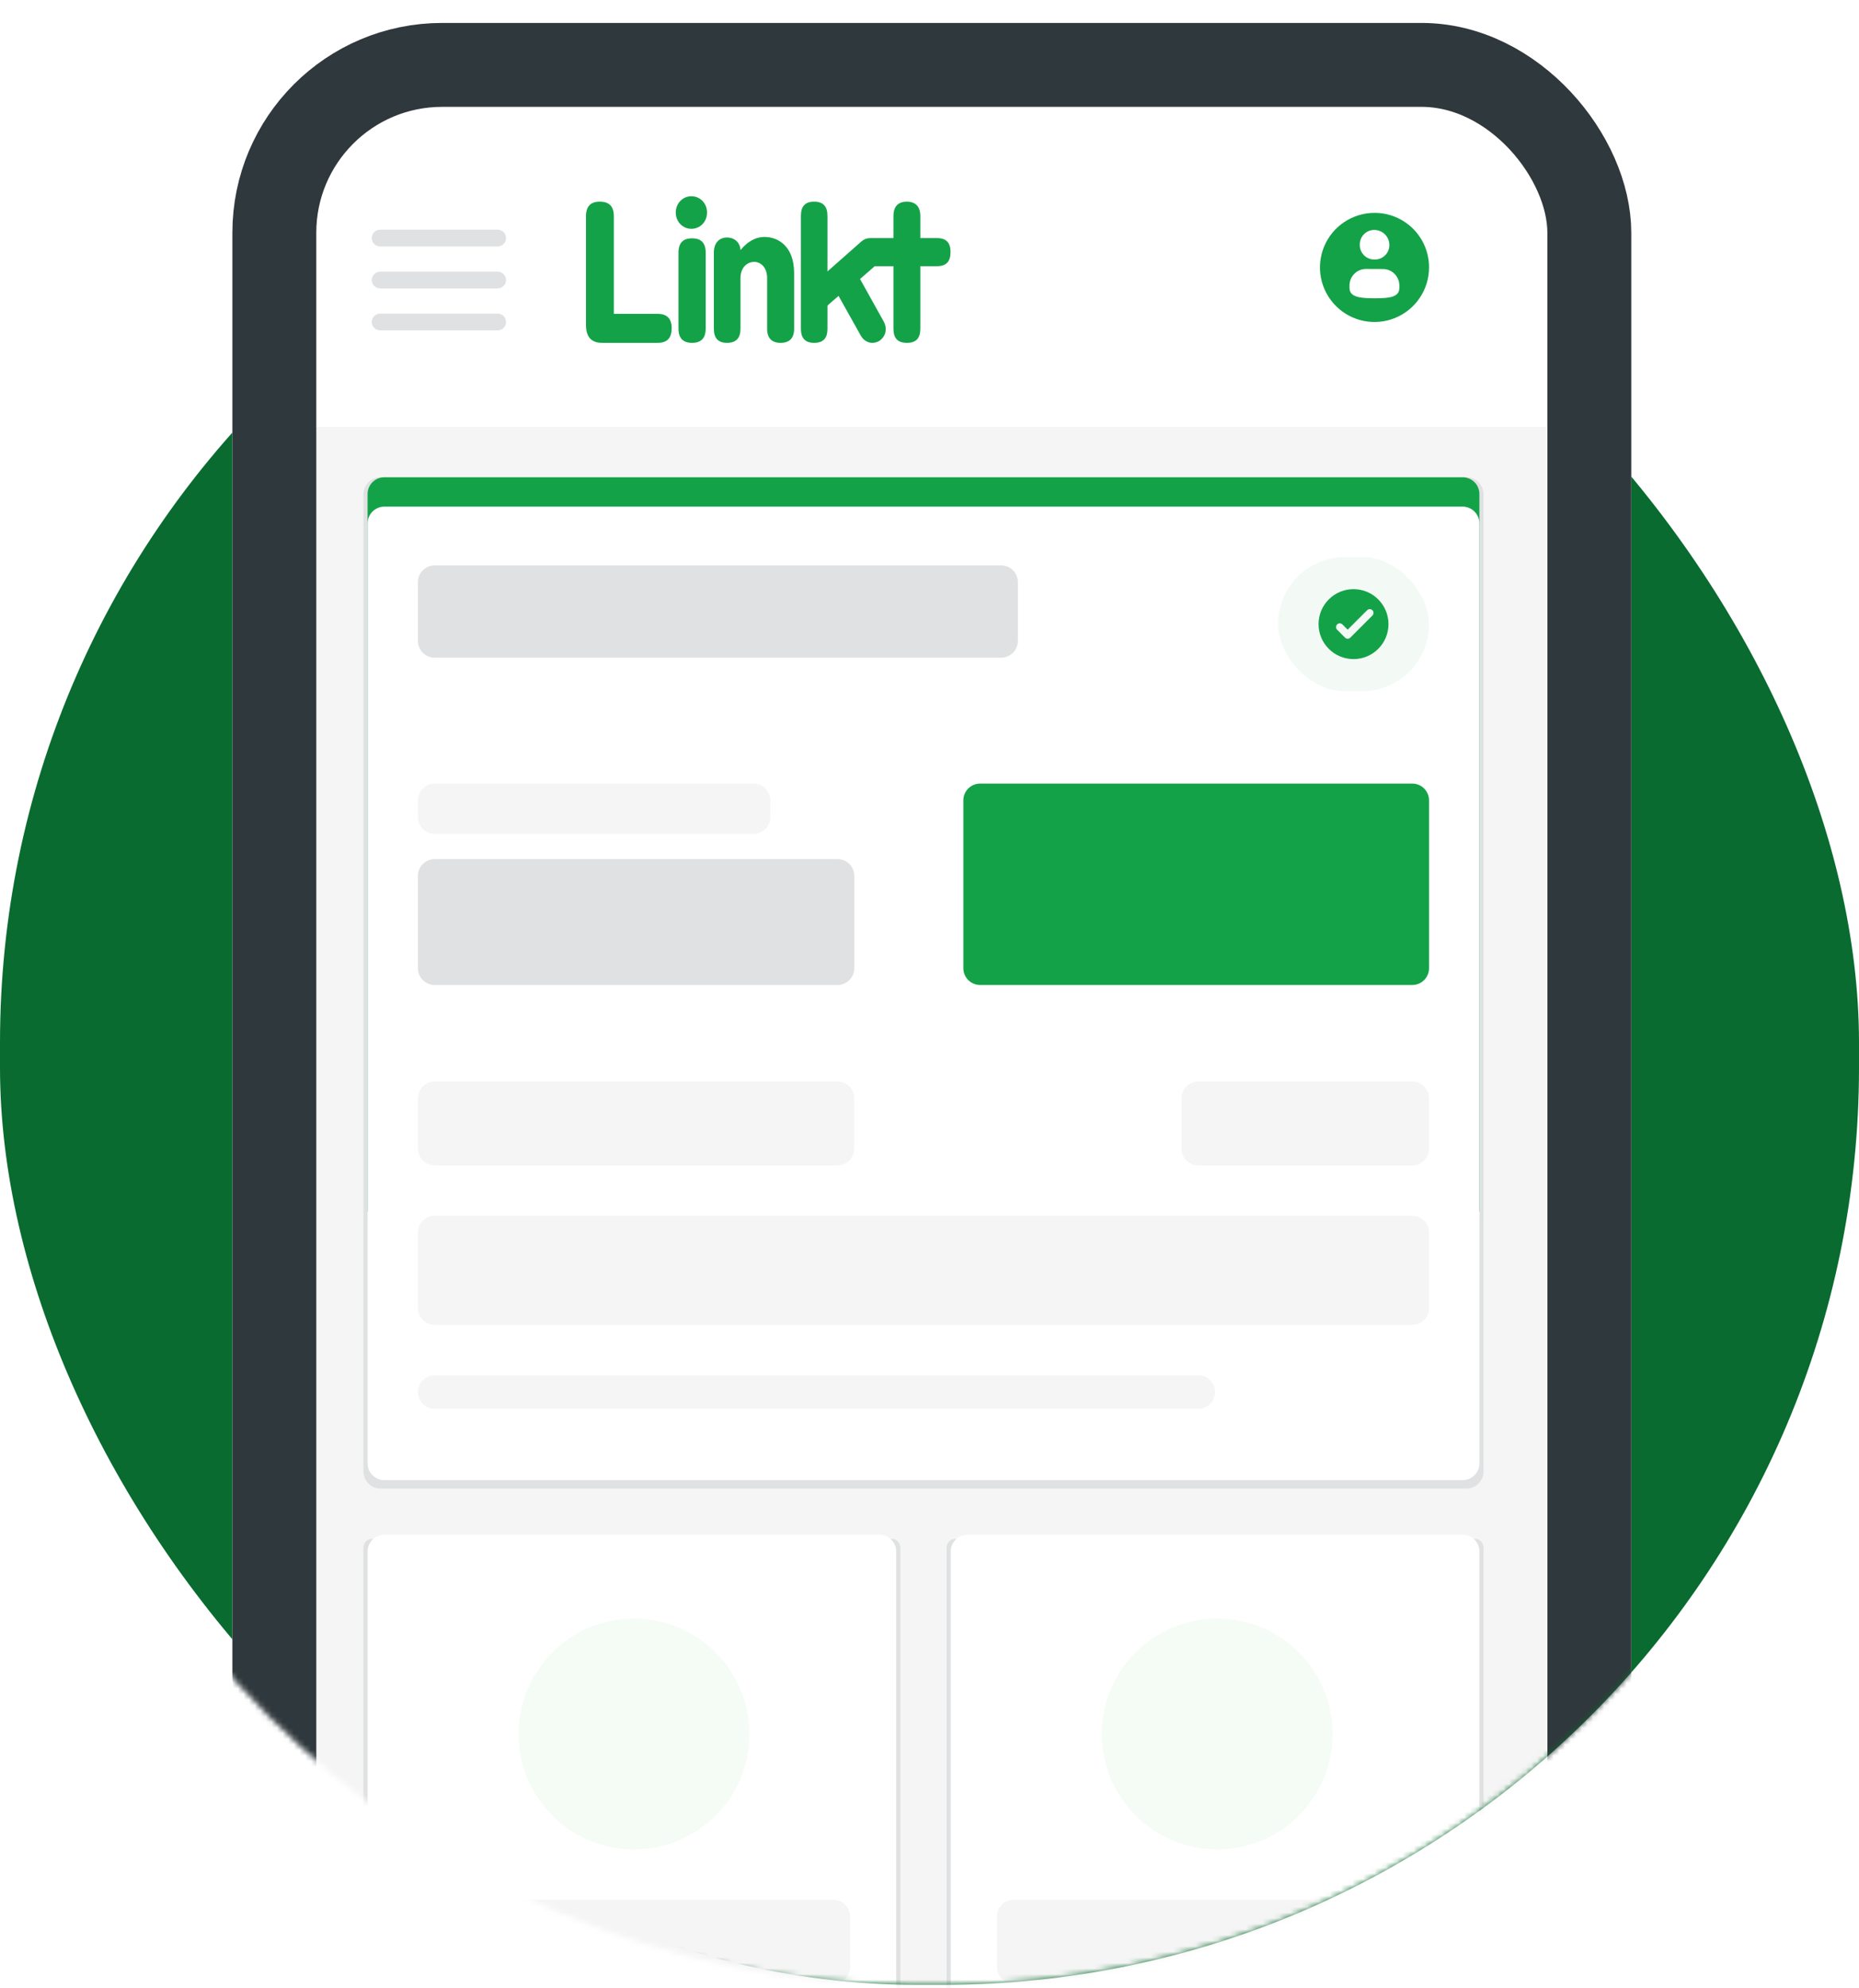 <svg width="332" height="355" viewBox="0 0 332 355" fill="none" xmlns="http://www.w3.org/2000/svg">
<rect y="22.41" width="332" height="332" rx="163.794" fill="#096B2F"/>
<mask id="mask0_3332_33769" style="mask-type:alpha" maskUnits="userSpaceOnUse" x="0" y="0" width="332" height="355">
<path d="M0 0H332V190.616C332 281.077 258.667 354.41 168.206 354.41H163.794C73.333 354.41 0 281.077 0 190.616V0Z" fill="#21DC21"/>
</mask>
<g mask="url(#mask0_3332_33769)">
<g filter="url(#filter0_dd_3332_33769)">
<rect x="41.5" y="6.10352e-05" width="249.83" height="505.735" rx="37.464" fill="white"/>
<g clip-path="url(#clip0_3332_33769)">
<rect x="54.409" y="15.187" width="221.784" height="472.04" fill="#F5F5F5"/>
<path d="M54.409 15.187H276.193V72.132H54.409V15.187Z" fill="white"/>
<path fill-rule="evenodd" clip-rule="evenodd" d="M121.17 40.995V54.588C121.17 56.312 122.011 57.125 123.599 57.125C125.188 57.125 126.029 56.312 126.029 54.588V40.995C126.029 39.272 125.188 38.459 123.599 38.459C122.011 38.459 121.17 39.272 121.17 40.995ZM120.684 33.853C120.684 35.487 121.932 36.762 123.462 36.762C125.054 36.762 126.272 35.487 126.272 33.853C126.272 32.219 125.054 30.944 123.462 30.944C121.932 30.944 120.684 32.219 120.684 33.853ZM132.243 40.556C132.243 39.548 131.466 38.314 129.818 38.314C128.264 38.314 127.486 39.548 127.486 40.913V54.623C127.486 56.28 128.264 57.124 129.818 57.124C131.466 57.124 132.243 56.28 132.243 54.623V45.559C132.243 43.642 133.456 42.667 134.7 42.667C135.819 42.667 137.001 43.609 137.001 45.559V54.623C137.001 56.28 137.84 57.124 139.395 57.124C141.012 57.124 141.82 56.28 141.82 54.623V44.649C141.82 39.873 138.96 38.217 136.565 38.217C134.7 38.217 133.332 39.256 132.243 40.556ZM164.365 38.419V34.471C164.365 32.82 163.528 31.914 161.948 31.914C160.367 31.914 159.561 32.82 159.561 34.471V38.419H155.431C154.842 38.419 154.315 38.613 153.819 39.034L147.776 44.373V34.438C147.776 32.755 147.002 31.914 145.39 31.914C143.779 31.914 143.035 32.755 143.035 34.438V54.633C143.035 56.283 143.809 57.124 145.39 57.124C147.033 57.124 147.776 56.283 147.776 54.633V50.49C147.931 50.296 149.605 48.872 149.76 48.742L153.742 55.861C154.072 56.427 154.503 56.791 155.054 56.996C155.688 57.232 156.409 57.131 157.01 56.792C157.589 56.414 158.029 55.81 158.147 55.117C158.249 54.516 158.158 53.944 157.85 53.365L153.594 45.724L156.219 43.435H159.561V54.6C159.561 56.315 160.336 57.124 161.979 57.124C163.59 57.124 164.365 56.315 164.365 54.6V43.435H167.341C168.984 43.435 169.759 42.626 169.759 40.911C169.759 39.228 168.984 38.419 167.341 38.419H164.365ZM117.435 57.124H107.511C105.583 57.124 104.649 56.024 104.649 53.921V34.535C104.649 32.755 105.489 31.914 107.107 31.914C108.818 31.914 109.627 32.755 109.627 34.535V51.946H117.435C119.146 51.946 119.955 52.82 119.955 54.503C119.955 56.283 119.146 57.124 117.435 57.124Z" fill="#14A248"/>
<path d="M245.509 33.919C243.582 33.912 241.697 34.476 240.091 35.541C238.486 36.605 237.232 38.122 236.488 39.899C235.744 41.676 235.544 43.634 235.913 45.525C236.281 47.415 237.203 49.154 238.56 50.522C239.917 51.889 241.649 52.823 243.537 53.206C245.425 53.589 247.384 53.403 249.167 52.672C250.949 51.942 252.475 50.699 253.551 49.101C254.628 47.504 255.206 45.622 255.213 43.696C255.223 42.415 254.98 41.145 254.496 39.959C254.013 38.773 253.3 37.695 252.398 36.786C251.496 35.877 250.422 35.156 249.24 34.664C248.058 34.172 246.79 33.919 245.509 33.919ZM245.498 36.963C246.194 36.98 246.856 37.266 247.346 37.76C247.837 38.254 248.117 38.918 248.129 39.614C248.136 39.964 248.073 40.311 247.942 40.634C247.811 40.958 247.615 41.252 247.367 41.498C247.12 41.744 246.824 41.937 246.499 42.066C246.175 42.194 245.827 42.256 245.478 42.246C245.129 42.253 244.782 42.189 244.458 42.058C244.134 41.927 243.84 41.732 243.594 41.484C243.348 41.236 243.155 40.941 243.026 40.616C242.898 40.291 242.837 39.944 242.846 39.595C242.839 39.245 242.903 38.898 243.034 38.575C243.165 38.251 243.36 37.957 243.608 37.711C243.856 37.465 244.151 37.272 244.476 37.143C244.801 37.015 245.148 36.953 245.498 36.963ZM249.91 47.332C249.904 48.846 248.389 49.177 245.698 49.167L245.206 49.165C242.516 49.155 241.003 48.813 241.009 47.299L241.01 46.777C241.035 46.026 241.346 45.312 241.88 44.783C242.413 44.253 243.129 43.948 243.88 43.928L247.063 43.94C247.815 43.965 248.528 44.276 249.057 44.81C249.587 45.343 249.892 46.059 249.912 46.81L249.91 47.332Z" fill="#14A248"/>
<path d="M66.397 38.415C66.397 37.587 67.068 36.916 67.896 36.916H88.876C89.703 36.916 90.374 37.587 90.374 38.415C90.374 39.242 89.703 39.913 88.876 39.913H67.896C67.068 39.913 66.397 39.242 66.397 38.415Z" fill="#E0E1E2"/>
<path d="M66.397 45.907C66.397 45.08 67.068 44.409 67.896 44.409H88.876C89.703 44.409 90.374 45.08 90.374 45.907C90.374 46.735 89.703 47.406 88.876 47.406H67.896C67.068 47.406 66.397 46.735 66.397 45.907Z" fill="#E0E1E2"/>
<path d="M66.397 53.4C66.397 52.573 67.068 51.902 67.896 51.902H88.876C89.703 51.902 90.374 52.573 90.374 53.4C90.374 54.228 89.703 54.899 88.876 54.899H67.896C67.068 54.899 66.397 54.228 66.397 53.4Z" fill="#E0E1E2"/>
<g style="mix-blend-mode:multiply" filter="url(#filter1_f_3332_33769)">
<path d="M64.899 272.329C64.899 271.423 65.547 270.689 66.347 270.689H159.358C160.158 270.689 160.806 271.423 160.806 272.329V364.205C160.806 365.111 160.158 365.846 159.358 365.846H66.347C65.547 365.846 64.899 365.111 64.899 364.205V272.329Z" fill="#E0E1E2"/>
</g>
<g style="mix-blend-mode:multiply" filter="url(#filter2_f_3332_33769)">
<path d="M169.048 272.329C169.048 271.423 169.696 270.689 170.495 270.689H263.507C264.306 270.689 264.954 271.423 264.954 272.329V364.205C264.954 365.111 264.306 365.846 263.507 365.846H170.495C169.696 365.846 169.048 365.111 169.048 364.205V272.329Z" fill="#E0E1E2"/>
</g>
<g style="mix-blend-mode:multiply" filter="url(#filter3_f_3332_33769)">
<path d="M64.899 84.237C64.899 82.517 66.251 81.123 67.919 81.123H261.935C263.603 81.123 264.955 82.517 264.955 84.237V258.584C264.955 260.303 263.603 261.697 261.935 261.697H67.919C66.251 261.697 64.899 260.303 64.899 258.584V84.237Z" fill="#E0E1E2"/>
</g>
<path d="M78.386 94.61H166.05V110.345H78.386V94.61Z" fill="#C4C4C4"/>
<path d="M65.648 84.12C65.648 82.465 66.99 81.123 68.645 81.123H261.208C262.863 81.123 264.205 82.465 264.205 84.12V212.245H65.648V84.12Z" fill="#14A248"/>
<path d="M65.648 89.365C65.648 87.71 66.99 86.368 68.645 86.368H261.208C262.863 86.368 264.205 87.71 264.205 89.365V257.202C264.205 258.857 262.863 260.199 261.208 260.199H68.645C66.99 260.199 65.648 258.857 65.648 257.202V89.365Z" fill="white"/>
<path d="M172.045 138.817C172.045 137.162 173.387 135.82 175.042 135.82H252.217C253.872 135.82 255.214 137.162 255.214 138.817V168.788C255.214 170.443 253.872 171.785 252.217 171.785H175.042C173.387 171.785 172.045 170.443 172.045 168.788V138.817Z" fill="#14A248"/>
<rect x="228.24" y="95.359" width="26.974" height="23.977" rx="11.988" fill="#F3FAF6"/>
<path fill-rule="evenodd" clip-rule="evenodd" d="M241.726 113.592C245.175 113.592 247.97 110.796 247.97 107.348C247.97 103.899 245.175 101.104 241.726 101.104C238.278 101.104 235.482 103.899 235.482 107.348C235.482 110.796 238.278 113.592 241.726 113.592ZM245.099 105.814C245.36 105.552 245.36 105.129 245.099 104.868C244.837 104.606 244.414 104.606 244.152 104.868L240.682 108.338L239.747 107.403C239.485 107.141 239.062 107.141 238.801 107.403C238.539 107.664 238.539 108.088 238.801 108.349L240.209 109.757C240.334 109.883 240.505 109.953 240.682 109.953C240.859 109.953 241.03 109.883 241.155 109.757L245.099 105.814Z" fill="#14A248"/>
<path d="M74.64 99.855C74.64 98.2 75.981 96.858 77.637 96.858H178.788C180.443 96.858 181.785 98.2 181.785 99.855V110.345C181.785 112 180.443 113.342 178.788 113.342H77.637C75.981 113.342 74.64 112 74.64 110.345V99.855Z" fill="#E0E1E2"/>
<path d="M74.64 138.817C74.64 137.162 75.981 135.82 77.637 135.82H134.581C136.236 135.82 137.578 137.162 137.578 138.817V141.814C137.578 143.469 136.236 144.811 134.581 144.811H77.637C75.981 144.811 74.64 143.469 74.64 141.814V138.817Z" fill="#F5F5F5"/>
<path d="M74.64 192.015C74.64 190.36 75.981 189.018 77.637 189.018H149.567C151.222 189.018 152.564 190.36 152.564 192.015V201.006C152.564 202.662 151.222 204.003 149.567 204.003H77.637C75.981 204.003 74.64 202.662 74.64 201.006V192.015Z" fill="#F5F5F5"/>
<path d="M211.007 192.015C211.007 190.36 212.349 189.018 214.004 189.018H252.217C253.872 189.018 255.214 190.36 255.214 192.015V201.006C255.214 202.662 253.872 204.003 252.217 204.003H214.004C212.349 204.003 211.007 202.662 211.007 201.006V192.015Z" fill="#F5F5F5"/>
<path d="M74.64 244.464C74.64 242.809 75.981 241.467 77.637 241.467H214.004C215.659 241.467 217.001 242.809 217.001 244.464C217.001 246.119 215.659 247.461 214.004 247.461H77.637C75.981 247.461 74.64 246.119 74.64 244.464Z" fill="#F5F5F5"/>
<path d="M74.64 215.992C74.64 214.337 75.981 212.995 77.637 212.995H252.217C253.872 212.995 255.214 214.337 255.214 215.992V229.479C255.214 231.134 253.872 232.476 252.217 232.476H77.637C75.981 232.476 74.64 231.134 74.64 229.479V215.992Z" fill="#F5F5F5"/>
<path d="M74.64 152.304C74.64 150.649 75.981 149.307 77.637 149.307H149.567C151.222 149.307 152.564 150.649 152.564 152.304V168.788C152.564 170.443 151.222 171.785 149.567 171.785H77.637C75.981 171.785 74.64 170.443 74.64 168.788V152.304Z" fill="#E0E1E2"/>
<path d="M65.648 272.936C65.648 271.281 66.99 269.939 68.645 269.939H157.059C158.715 269.939 160.056 271.281 160.056 272.936V362.099C160.056 363.755 158.715 365.097 157.059 365.097H68.645C66.99 365.097 65.648 363.755 65.648 362.099V272.936Z" fill="white"/>
<path d="M73.89 338.123C73.89 336.468 75.231 335.126 76.887 335.126H148.817C150.472 335.126 151.814 336.468 151.814 338.123V347.114C151.814 348.769 150.472 350.111 148.817 350.111H76.887C75.231 350.111 73.89 348.769 73.89 347.114V338.123Z" fill="#F5F5F5"/>
<path d="M133.831 305.53C133.831 316.909 124.606 326.134 113.226 326.134C101.846 326.134 92.621 316.909 92.621 305.53C92.621 294.15 101.846 284.925 113.226 284.925C124.606 284.925 133.831 294.15 133.831 305.53Z" fill="#F5FBF5"/>
<path d="M169.798 272.936C169.798 271.281 171.14 269.939 172.795 269.939H261.209C262.864 269.939 264.206 271.281 264.206 272.936V362.099C264.206 363.755 262.864 365.097 261.209 365.097H172.795C171.14 365.097 169.798 363.755 169.798 362.099V272.936Z" fill="white"/>
<path d="M178.04 338.123C178.04 336.468 179.382 335.126 181.037 335.126H252.967C254.622 335.126 255.964 336.468 255.964 338.123V347.114C255.964 348.769 254.622 350.111 252.967 350.111H181.037C179.382 350.111 178.04 348.769 178.04 347.114V338.123Z" fill="#F5F5F5"/>
<path d="M237.981 305.53C237.981 316.909 228.756 326.134 217.376 326.134C205.997 326.134 196.771 316.909 196.771 305.53C196.771 294.15 205.997 284.925 217.376 284.925C228.756 284.925 237.981 294.15 237.981 305.53Z" fill="#F5FBF5"/>
</g>
<rect x="48.993" y="7.493" width="234.845" height="490.75" rx="29.971" stroke="#2F383C" stroke-width="14.985"/>
</g>
</g>
<defs>
<filter id="filter0_dd_3332_33769" x="36.586" y="-2.457" width="259.658" height="515.563" filterUnits="userSpaceOnUse" color-interpolation-filters="sRGB">
<feFlood flood-opacity="0" result="BackgroundImageFix"/>
<feColorMatrix in="SourceAlpha" type="matrix" values="0 0 0 0 0 0 0 0 0 0 0 0 0 0 0 0 0 0 127 0" result="hardAlpha"/>
<feOffset dy="1.638"/>
<feGaussianBlur stdDeviation="1.228"/>
<feComposite in2="hardAlpha" operator="out"/>
<feColorMatrix type="matrix" values="0 0 0 0 0.434 0 0 0 0 0.402 0 0 0 0 0.379 0 0 0 0.1 0"/>
<feBlend mode="normal" in2="BackgroundImageFix" result="effect1_dropShadow_3332_33769"/>
<feColorMatrix in="SourceAlpha" type="matrix" values="0 0 0 0 0 0 0 0 0 0 0 0 0 0 0 0 0 0 127 0" result="hardAlpha"/>
<feOffset dy="2.457"/>
<feGaussianBlur stdDeviation="2.457"/>
<feComposite in2="hardAlpha" operator="out"/>
<feColorMatrix type="matrix" values="0 0 0 0 0.435 0 0 0 0 0.4 0 0 0 0 0.38 0 0 0 0.14 0"/>
<feBlend mode="normal" in2="effect1_dropShadow_3332_33769" result="effect2_dropShadow_3332_33769"/>
<feBlend mode="normal" in="SourceGraphic" in2="effect2_dropShadow_3332_33769" result="shape"/>
</filter>
<filter id="filter1_f_3332_33769" x="61.902" y="267.691" width="101.9" height="101.151" filterUnits="userSpaceOnUse" color-interpolation-filters="sRGB">
<feFlood flood-opacity="0" result="BackgroundImageFix"/>
<feBlend mode="normal" in="SourceGraphic" in2="BackgroundImageFix" result="shape"/>
<feGaussianBlur stdDeviation="1.499" result="effect1_foregroundBlur_3332_33769"/>
</filter>
<filter id="filter2_f_3332_33769" x="166.051" y="267.691" width="101.9" height="101.151" filterUnits="userSpaceOnUse" color-interpolation-filters="sRGB">
<feFlood flood-opacity="0" result="BackgroundImageFix"/>
<feBlend mode="normal" in="SourceGraphic" in2="BackgroundImageFix" result="shape"/>
<feGaussianBlur stdDeviation="1.499" result="effect1_foregroundBlur_3332_33769"/>
</filter>
<filter id="filter3_f_3332_33769" x="61.902" y="78.126" width="206.049" height="186.568" filterUnits="userSpaceOnUse" color-interpolation-filters="sRGB">
<feFlood flood-opacity="0" result="BackgroundImageFix"/>
<feBlend mode="normal" in="SourceGraphic" in2="BackgroundImageFix" result="shape"/>
<feGaussianBlur stdDeviation="1.499" result="effect1_foregroundBlur_3332_33769"/>
</filter>
<clipPath id="clip0_3332_33769">
<rect width="224.771" height="478.398" fill="white" transform="translate(54.409 15.187)"/>
</clipPath>
</defs>
</svg>
